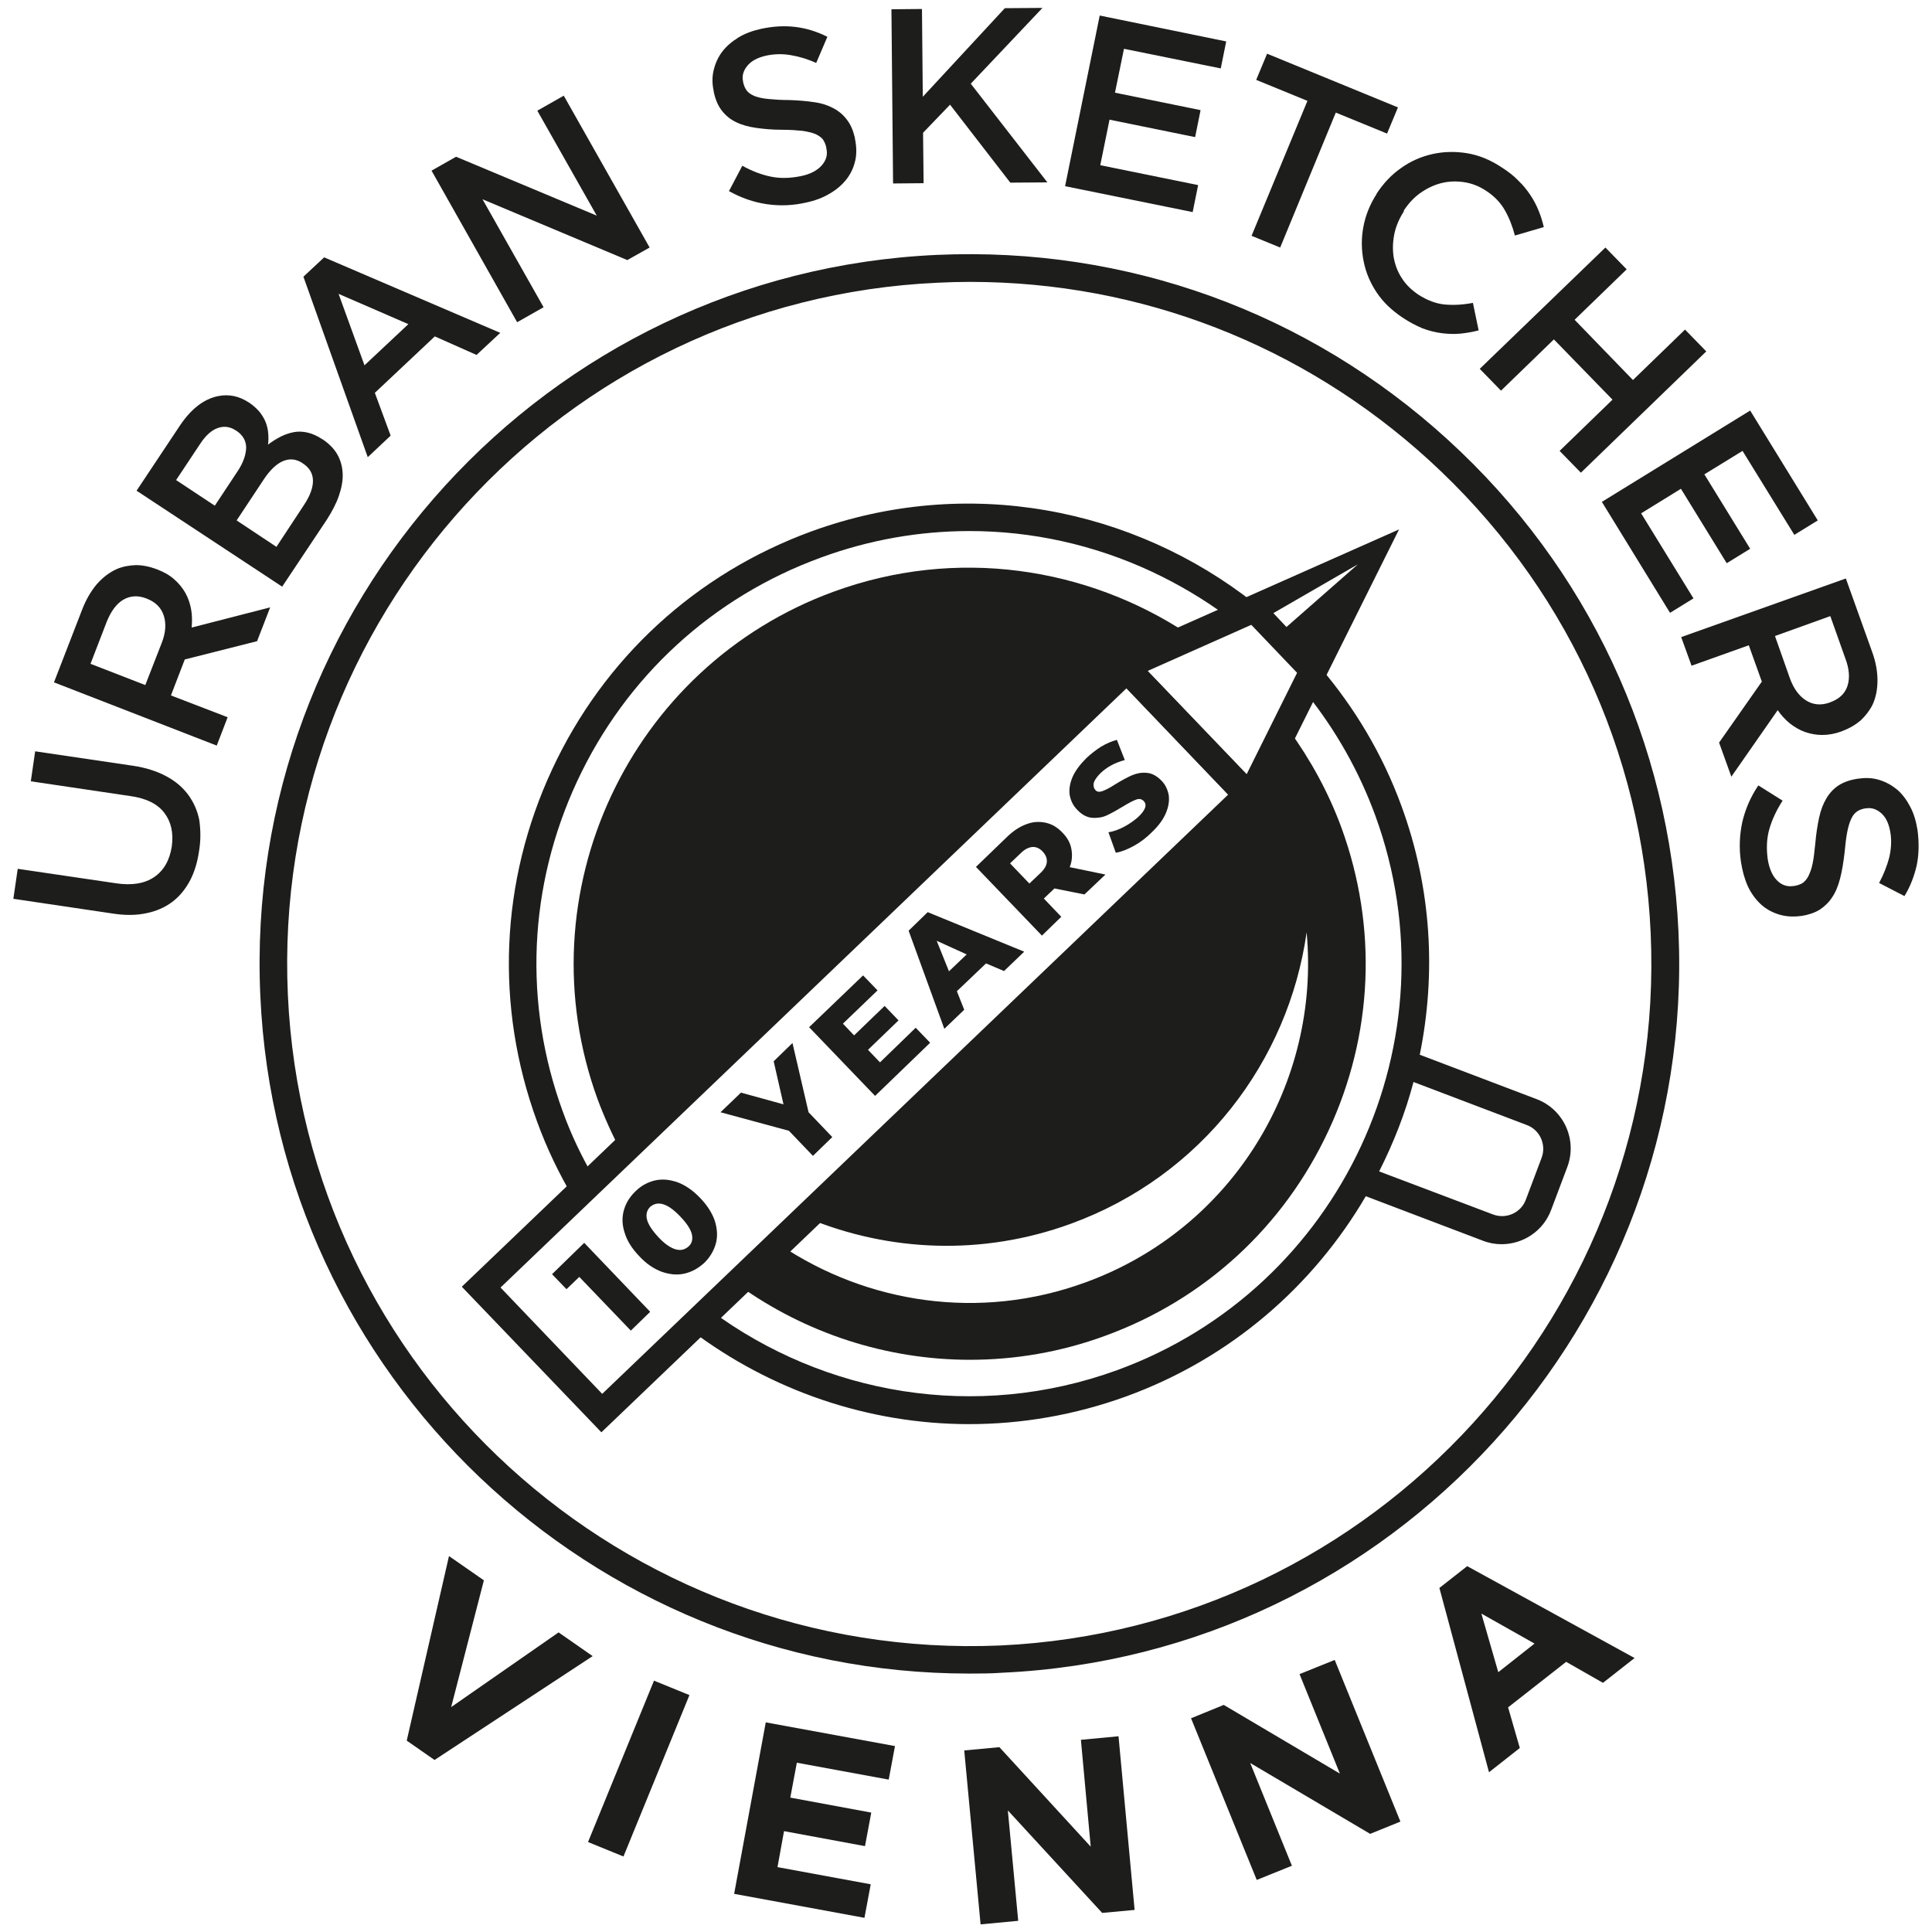<?xml version="1.0" encoding="utf-8"?> <svg xmlns="http://www.w3.org/2000/svg" xmlns:xlink="http://www.w3.org/1999/xlink" version="1.1" id="Ebene_2" x="0px" y="0px" viewBox="0 0 70.87 70.87" style="enable-background:new 0 0 70.87 70.87;" xml:space="preserve"> <style type="text/css"> .st0{fill:#1D1D1B;} </style> <g> <g> <path class="st0" d="M16.47,57.08l1.28,0.89l-1.2,4.65l3.94-2.74l1.25,0.87l-5.8,3.81l-1.02-0.71L16.47,57.08z"></path> <path class="st0" d="M23.99,61.65l1.3,0.53l-2.42,5.92l-1.3-0.53L23.99,61.65z"></path> <path class="st0" d="M28.09,63.18l4.74,0.87l-0.23,1.23l-3.37-0.62l-0.24,1.28l2.97,0.55l-0.23,1.23l-2.97-0.55l-0.24,1.32 l3.42,0.63l-0.23,1.23l-4.78-0.88L28.09,63.18z"></path> <path class="st0" d="M35.37,64.21l1.29-0.12l3.35,3.65l-0.36-3.92l1.38-0.13l0.59,6.37l-1.19,0.11l-3.46-3.76l0.38,4.05 l-1.38,0.13L35.37,64.21z"></path> <path class="st0" d="M43.69,63.03l1.2-0.49l4.26,2.52l-1.48-3.65l1.29-0.52l2.41,5.93l-1.11,0.45l-4.4-2.6l1.53,3.77l-1.29,0.52 L43.69,63.03z"></path> <path class="st0" d="M52.8,58.25l1.02-0.8l6.14,3.37l-1.16,0.91l-1.35-0.77l-2.13,1.67l0.43,1.49l-1.13,0.89L52.8,58.25z M56.29,60.29l-1.95-1.1l0.62,2.15L56.29,60.29z"></path> </g> <path class="st0" d="M35.54,61.39c-13.82,0-25.36-10.91-25.99-24.85C8.89,22.2,20.02,10,34.37,9.35c6.95-0.31,13.6,2.09,18.74,6.78 c5.14,4.69,8.14,11.1,8.46,18.04c0.65,14.34-10.48,26.54-24.82,27.19C36.33,61.39,35.93,61.39,35.54,61.39z M35.58,10.34 c-0.39,0-0.78,0.01-1.17,0.03C20.63,10.99,9.93,22.72,10.56,36.5c0.63,13.78,12.33,24.45,26.13,23.86 C50.47,59.72,61.17,48,60.55,34.22c-0.3-6.68-3.19-12.83-8.13-17.34C47.77,12.64,41.83,10.34,35.58,10.34z"></path> <g> <path class="st0" d="M7.3,31.23c-0.06,0.41-0.17,0.77-0.34,1.09c-0.17,0.31-0.38,0.57-0.65,0.77c-0.27,0.2-0.59,0.34-0.95,0.41 c-0.37,0.08-0.78,0.08-1.23,0.01l-3.64-0.54l0.16-1.1l3.6,0.53c0.59,0.09,1.06,0.01,1.41-0.23c0.35-0.24,0.56-0.61,0.64-1.11 c0.07-0.5-0.02-0.91-0.27-1.24c-0.25-0.33-0.67-0.54-1.26-0.62l-3.64-0.54l0.16-1.1l3.59,0.53c0.47,0.07,0.87,0.2,1.21,0.38 c0.34,0.18,0.61,0.41,0.81,0.68c0.2,0.27,0.34,0.58,0.41,0.93C7.36,30.44,7.37,30.82,7.3,31.23z"></path> <path class="st0" d="M1.98,25.03l1.03-2.66c0.14-0.37,0.33-0.69,0.54-0.94c0.22-0.25,0.46-0.43,0.72-0.55 c0.23-0.1,0.46-0.14,0.71-0.15c0.25,0,0.5,0.05,0.77,0.15l0.02,0.01c0.24,0.09,0.45,0.21,0.62,0.36c0.17,0.15,0.3,0.31,0.41,0.5 c0.1,0.18,0.17,0.38,0.21,0.6c0.04,0.21,0.04,0.44,0.02,0.67l2.88-0.74l-0.48,1.24l-2.65,0.67l-0.01,0.02l-0.5,1.3l2.08,0.8 l-0.4,1.04L1.98,25.03z M5.93,23.59c0.15-0.38,0.17-0.71,0.08-1c-0.09-0.29-0.3-0.5-0.6-0.62l-0.02-0.01 c-0.33-0.13-0.61-0.11-0.87,0.04c-0.25,0.15-0.45,0.42-0.61,0.82l-0.59,1.53l2.01,0.78L5.93,23.59z"></path> <path class="st0" d="M5.01,18l1.59-2.39c0.41-0.61,0.87-0.97,1.4-1.08c0.4-0.08,0.77,0,1.12,0.23l0.02,0.01 c0.16,0.11,0.29,0.23,0.39,0.35c0.1,0.13,0.17,0.25,0.22,0.38c0.05,0.13,0.08,0.27,0.09,0.41c0.01,0.14,0.01,0.28-0.01,0.4 c0.16-0.12,0.32-0.22,0.48-0.3c0.16-0.08,0.32-0.13,0.48-0.16c0.16-0.03,0.33-0.02,0.5,0.02c0.17,0.04,0.35,0.12,0.53,0.24 l0.02,0.01c0.24,0.16,0.42,0.35,0.54,0.56c0.12,0.22,0.18,0.45,0.19,0.7c0.01,0.25-0.04,0.52-0.14,0.81 c-0.1,0.29-0.25,0.57-0.44,0.87l-1.64,2.46L5.01,18z M8.72,17.28c0.2-0.3,0.3-0.59,0.31-0.85c0-0.26-0.12-0.47-0.36-0.63 l-0.02-0.01c-0.21-0.14-0.43-0.17-0.66-0.09c-0.23,0.08-0.44,0.27-0.64,0.57l-0.89,1.34l1.42,0.94L8.72,17.28z M11.16,18.51 c0.21-0.32,0.32-0.61,0.32-0.87c0-0.26-0.12-0.48-0.37-0.64l-0.01-0.01c-0.23-0.15-0.46-0.18-0.71-0.08 c-0.24,0.1-0.49,0.33-0.73,0.7l-0.98,1.48l1.46,0.97L11.16,18.51z"></path> <path class="st0" d="M11.13,10.15l0.76-0.71l6.46,2.77l-0.87,0.81l-1.53-0.68l-2.2,2.07l0.58,1.57l-0.84,0.79L11.13,10.15z M14.98,11.89l-2.56-1.11l0.95,2.62L14.98,11.89z"></path> <path class="st0" d="M15.83,6.26l0.9-0.51l5.16,2.16l-2.18-3.85l0.97-0.55l3.15,5.57l-0.82,0.46l-5.31-2.23l2.24,3.96l-0.97,0.55 L15.83,6.26z"></path> <path class="st0" d="M29.57,7.43c-0.48,0.11-0.96,0.13-1.44,0.06c-0.48-0.07-0.94-0.23-1.39-0.48l0.49-0.93 c0.36,0.2,0.71,0.33,1.05,0.4c0.34,0.07,0.71,0.06,1.1-0.02c0.34-0.07,0.59-0.2,0.76-0.39c0.17-0.19,0.23-0.4,0.17-0.64l0-0.02 c-0.02-0.11-0.07-0.21-0.12-0.29c-0.06-0.08-0.15-0.14-0.27-0.2c-0.12-0.05-0.28-0.09-0.48-0.12c-0.2-0.02-0.45-0.04-0.76-0.04 c-0.35,0-0.67-0.03-0.95-0.07c-0.28-0.04-0.53-0.11-0.73-0.21c-0.21-0.1-0.38-0.24-0.52-0.42c-0.14-0.18-0.24-0.41-0.3-0.7l0-0.02 c-0.06-0.27-0.06-0.53,0-0.77c0.06-0.25,0.16-0.47,0.31-0.67c0.15-0.2,0.35-0.37,0.59-0.52c0.24-0.15,0.52-0.25,0.83-0.32 c0.46-0.1,0.88-0.12,1.28-0.07c0.4,0.05,0.78,0.17,1.16,0.36l-0.41,0.96c-0.33-0.15-0.65-0.24-0.95-0.29 c-0.3-0.05-0.6-0.04-0.88,0.02c-0.32,0.07-0.56,0.2-0.7,0.38C27.26,2.6,27.21,2.8,27.26,3l0,0.02c0.03,0.12,0.07,0.22,0.13,0.3 c0.06,0.08,0.16,0.15,0.28,0.2c0.13,0.05,0.29,0.09,0.5,0.11c0.21,0.02,0.47,0.04,0.78,0.04c0.35,0.01,0.66,0.04,0.93,0.08 c0.28,0.04,0.51,0.12,0.71,0.23c0.2,0.11,0.36,0.25,0.49,0.43c0.13,0.17,0.22,0.39,0.28,0.65l0,0.02 c0.06,0.29,0.07,0.57,0.01,0.82c-0.06,0.26-0.17,0.49-0.33,0.69c-0.16,0.2-0.37,0.38-0.62,0.52C30.19,7.25,29.9,7.36,29.57,7.43z"></path> <path class="st0" d="M32.7,0.34l1.12-0.01l0.03,3.22l3.01-3.25l1.38-0.01l-2.63,2.78l2.81,3.62l-1.36,0.01l-2.21-2.86l-0.99,1.03 l0.02,1.85l-1.12,0.01L32.7,0.34z"></path> <path class="st0" d="M40.34,0.57l4.64,0.95l-0.2,0.99l-3.55-0.72L40.9,3.4l3.14,0.64l-0.2,0.99l-3.14-0.64l-0.34,1.67l3.59,0.73 l-0.2,0.99l-4.68-0.95L40.34,0.57z"></path> <path class="st0" d="M47.96,3.7l-1.88-0.77l0.4-0.96l4.8,1.97l-0.4,0.96L49,4.13l-2.04,4.95l-1.05-0.43L47.96,3.7z"></path> <path class="st0" d="M51.45,11.65c-0.39-0.26-0.71-0.56-0.95-0.92c-0.24-0.36-0.4-0.74-0.48-1.15c-0.08-0.4-0.09-0.82-0.01-1.25 c0.08-0.43,0.24-0.83,0.49-1.22L50.5,7.1c0.25-0.38,0.55-0.7,0.9-0.94c0.35-0.25,0.74-0.42,1.15-0.51 c0.41-0.09,0.83-0.1,1.26-0.03c0.43,0.07,0.85,0.24,1.26,0.51c0.25,0.16,0.46,0.32,0.63,0.5c0.18,0.17,0.32,0.35,0.44,0.53 c0.12,0.18,0.22,0.37,0.3,0.57c0.08,0.19,0.14,0.39,0.19,0.6l-1.06,0.31c-0.09-0.34-0.21-0.65-0.37-0.93 c-0.16-0.28-0.39-0.52-0.7-0.72c-0.26-0.17-0.53-0.27-0.81-0.31c-0.28-0.04-0.56-0.03-0.83,0.04c-0.27,0.07-0.52,0.19-0.76,0.36 c-0.24,0.17-0.44,0.39-0.61,0.65L51.5,7.75c-0.17,0.26-0.29,0.54-0.35,0.82c-0.06,0.29-0.07,0.57-0.03,0.85 c0.05,0.28,0.14,0.54,0.3,0.78c0.15,0.24,0.36,0.44,0.61,0.61c0.33,0.21,0.65,0.33,0.97,0.36c0.32,0.03,0.66,0.01,1.03-0.06 l0.21,1.01c-0.24,0.06-0.47,0.1-0.69,0.12c-0.23,0.02-0.45,0.01-0.68-0.02c-0.23-0.03-0.46-0.09-0.7-0.18 C51.94,11.94,51.7,11.82,51.45,11.65z"></path> <path class="st0" d="M58.89,9.08l0.78,0.8l-1.91,1.85l2.14,2.21l1.91-1.85l0.78,0.8l-4.6,4.45l-0.78-0.8l1.94-1.88L57,12.45 l-1.94,1.88l-0.78-0.8L58.89,9.08z"></path> <path class="st0" d="M64.2,15.06l2.48,4.03l-0.86,0.53l-1.9-3.08l-1.4,0.86l1.68,2.73l-0.86,0.53l-1.68-2.73l-1.46,0.9l1.92,3.12 l-0.86,0.53l-2.5-4.07L64.2,15.06z"></path> <path class="st0" d="M67.71,21.22l0.96,2.68c0.14,0.38,0.2,0.73,0.2,1.06c0,0.33-0.06,0.63-0.18,0.89 c-0.11,0.22-0.26,0.41-0.44,0.58c-0.19,0.16-0.41,0.29-0.68,0.39l-0.02,0.01c-0.25,0.09-0.48,0.13-0.71,0.13 c-0.22,0-0.43-0.04-0.63-0.11c-0.2-0.07-0.38-0.18-0.55-0.31c-0.17-0.14-0.32-0.3-0.45-0.49l-1.7,2.44l-0.45-1.25l1.57-2.24 l-0.01-0.02l-0.47-1.31l-2.1,0.75l-0.38-1.05L67.71,21.22z M65.66,24.89c0.14,0.38,0.34,0.65,0.6,0.81 c0.26,0.16,0.55,0.18,0.86,0.07l0.02-0.01c0.33-0.12,0.54-0.32,0.63-0.6c0.09-0.28,0.07-0.62-0.08-1.01l-0.55-1.55l-2.03,0.73 L65.66,24.89z"></path> <path class="st0" d="M63.86,31.6c-0.07-0.49-0.05-0.97,0.05-1.44c0.11-0.47,0.3-0.92,0.59-1.35l0.89,0.56 c-0.22,0.34-0.38,0.68-0.48,1.02c-0.1,0.33-0.12,0.7-0.07,1.1c0.05,0.34,0.16,0.61,0.33,0.79c0.17,0.18,0.38,0.26,0.62,0.22 l0.02,0c0.12-0.02,0.21-0.05,0.3-0.1c0.08-0.05,0.16-0.14,0.22-0.25c0.06-0.12,0.12-0.27,0.16-0.47c0.04-0.19,0.07-0.44,0.1-0.75 c0.03-0.35,0.08-0.66,0.14-0.94c0.06-0.28,0.15-0.51,0.27-0.71s0.27-0.36,0.46-0.48c0.19-0.12,0.43-0.2,0.72-0.24l0.02,0 c0.27-0.04,0.53-0.02,0.77,0.06c0.24,0.08,0.45,0.2,0.64,0.36c0.19,0.17,0.34,0.38,0.47,0.63c0.13,0.25,0.21,0.53,0.26,0.85 c0.06,0.46,0.05,0.89-0.03,1.28c-0.09,0.39-0.23,0.77-0.45,1.13l-0.93-0.48c0.17-0.32,0.29-0.63,0.37-0.93 c0.07-0.3,0.09-0.59,0.05-0.88c-0.05-0.33-0.15-0.57-0.32-0.73c-0.17-0.16-0.36-0.23-0.57-0.2l-0.02,0 c-0.12,0.02-0.22,0.05-0.31,0.11c-0.09,0.06-0.16,0.14-0.22,0.27c-0.06,0.12-0.11,0.29-0.15,0.49c-0.04,0.21-0.07,0.46-0.1,0.78 c-0.04,0.34-0.09,0.65-0.16,0.92c-0.07,0.27-0.16,0.5-0.29,0.69c-0.12,0.19-0.28,0.34-0.46,0.46c-0.18,0.11-0.41,0.19-0.67,0.23 l-0.02,0c-0.3,0.04-0.57,0.02-0.82-0.06c-0.25-0.08-0.47-0.2-0.66-0.38c-0.19-0.18-0.35-0.4-0.47-0.66 C63.99,32.23,63.91,31.93,63.86,31.6z"></path> </g> <g> <path class="st0" d="M21.17,28.66c1.79-3.84,4.97-6.76,8.95-8.21c1.77-0.65,3.61-0.97,5.45-0.97c2.28,0,4.56,0.5,6.68,1.49 c0.98,0.46,1.91,1.01,2.76,1.64l1.03-0.46c-4.45-3.52-10.56-4.74-16.27-2.66c-4.24,1.55-7.62,4.65-9.52,8.74 c-1.9,4.09-2.1,8.67-0.55,12.91c0.36,0.99,0.81,1.92,1.33,2.8l0.76-0.73c-0.44-0.76-0.83-1.56-1.14-2.42 C19.19,36.81,19.38,32.51,21.17,28.66z"></path> <path class="st0" d="M46.04,28.99l-16.4,15.7c2.97,1.22,6.38,1.39,9.64,0.2c4.8-1.75,7.98-5.96,8.65-10.69 c0.51,5.49-2.68,10.86-8.11,12.84c-3.88,1.42-8.01,0.77-11.2-1.37l-1.53,1.47c2.45,1.76,5.42,2.74,8.49,2.74 c1.65,0,3.33-0.28,4.96-0.88c3.65-1.33,6.55-4,8.19-7.52s1.81-7.46,0.48-11.11c-0.48-1.31-1.14-2.5-1.92-3.58l-1.14,2.28 l-4.68-4.89l2.1-0.93c-3.71-2.45-8.49-3.19-12.98-1.55c-7.52,2.74-11.41,11.1-8.67,18.62c0.25,0.67,0.54,1.31,0.87,1.93 L41.55,24.3L46.04,28.99z"></path> <path class="st0" d="M56.37,40.32l-4.29-1.63c0.6-2.95,0.44-6.09-0.67-9.12c-0.7-1.92-1.73-3.62-2.98-5.09l-0.49,0.98 c1.06,1.33,1.91,2.82,2.51,4.46c3,8.22-1.25,17.34-9.47,20.34c-5.2,1.89-10.75,0.89-14.9-2.18l-0.74,0.71 c2.92,2.21,6.5,3.45,10.21,3.45c1.92,0,3.87-0.33,5.77-1.02c3.84-1.4,6.86-4.06,8.78-7.34l4.29,1.63 c0.23,0.09,0.46,0.13,0.69,0.13c0.79,0,1.53-0.48,1.82-1.26l0.58-1.54C57.88,41.83,57.37,40.7,56.37,40.32z M56.55,42.47 l-0.58,1.54c-0.18,0.48-0.72,0.72-1.2,0.54l-4.18-1.58c0.53-1.05,0.96-2.14,1.26-3.28l4.16,1.58 C56.49,41.45,56.73,41.99,56.55,42.47z"></path> </g> <path class="st0" d="M22.06,52.54l-5.12-5.34l24.41-23.36l5.12,5.34L22.06,52.54z M18.36,47.23l3.73,3.9l22.96-21.98l-3.73-3.9 L18.36,47.23z"></path> <path class="st0" d="M40.39,24.27l5.6,5.85l5.33-10.7L40.39,24.27z M49.81,20.7L47.19,23l-0.48-0.51L49.81,20.7z M45.73,28.4 l-3.63-3.79l3.8-1.69l1.68,1.76L45.73,28.4z"></path> <g> <path class="st0" d="M21.43,45.59l2.42,2.53l-0.71,0.69l-1.89-1.97l-0.47,0.45l-0.53-0.55L21.43,45.59z"></path> <path class="st0" d="M25.1,46.72c-0.27,0.06-0.54,0.03-0.83-0.07c-0.29-0.11-0.56-0.29-0.82-0.57c-0.26-0.27-0.44-0.55-0.53-0.84 c-0.1-0.29-0.11-0.57-0.04-0.83c0.07-0.26,0.21-0.5,0.43-0.71c0.21-0.21,0.46-0.34,0.72-0.4c0.27-0.06,0.54-0.03,0.83,0.07 c0.29,0.11,0.56,0.3,0.82,0.57c0.26,0.27,0.44,0.55,0.54,0.84c0.09,0.29,0.11,0.57,0.04,0.83c-0.07,0.26-0.21,0.5-0.42,0.71 C25.61,46.53,25.37,46.66,25.1,46.72z M25.38,45.28c-0.04-0.18-0.18-0.4-0.43-0.66c-0.24-0.25-0.45-0.4-0.64-0.45 c-0.18-0.05-0.33-0.01-0.46,0.1c-0.12,0.12-0.16,0.27-0.12,0.45c0.04,0.18,0.18,0.4,0.42,0.66s0.46,0.4,0.64,0.45 c0.18,0.05,0.33,0.01,0.46-0.1C25.38,45.62,25.42,45.47,25.38,45.28z"></path> <path class="st0" d="M29.66,40.8l0.87,0.91l-0.71,0.69l-0.88-0.92l-2.51-0.68l0.75-0.72l1.56,0.43l-0.36-1.58l0.69-0.67 L29.66,40.8z"></path> <path class="st0" d="M33.59,37.7l0.53,0.55L32.1,40.2l-2.42-2.52l1.98-1.9l0.53,0.55l-1.27,1.22l0.41,0.43l1.12-1.08l0.51,0.53 l-1.12,1.08l0.44,0.46L33.59,37.7z"></path> <path class="st0" d="M36.17,35.34l-1.07,1.02l0.27,0.68l-0.73,0.7l-1.31-3.6l0.7-0.68l3.54,1.45l-0.74,0.71L36.17,35.34z M35.46,35.01l-1.1-0.5l0.45,1.12L35.46,35.01z"></path> <path class="st0" d="M38.68,32.59l-0.39,0.37l0.64,0.67l-0.71,0.69l-2.42-2.52l1.15-1.11c0.23-0.22,0.46-0.37,0.71-0.46 c0.24-0.09,0.47-0.1,0.7-0.05c0.23,0.05,0.43,0.17,0.61,0.36c0.18,0.18,0.29,0.38,0.33,0.6c0.04,0.22,0.03,0.44-0.06,0.67 l1.31,0.27l-0.77,0.73L38.68,32.59z M37.87,31.07c-0.13,0.01-0.28,0.08-0.42,0.22l-0.4,0.38l0.71,0.74l0.4-0.38 c0.15-0.14,0.23-0.28,0.24-0.41c0.01-0.14-0.04-0.26-0.15-0.38C38.14,31.12,38.01,31.06,37.87,31.07z"></path> <path class="st0" d="M41.59,31.03c-0.24,0.13-0.46,0.22-0.66,0.25l-0.27-0.75c0.19-0.03,0.38-0.1,0.57-0.2 c0.19-0.1,0.36-0.22,0.51-0.35c0.28-0.26,0.35-0.46,0.21-0.6c-0.07-0.07-0.16-0.09-0.27-0.05c-0.11,0.04-0.27,0.12-0.48,0.25 c-0.23,0.14-0.43,0.25-0.6,0.33c-0.17,0.08-0.35,0.1-0.54,0.09c-0.19-0.02-0.37-0.11-0.54-0.29c-0.15-0.15-0.24-0.33-0.28-0.54 c-0.03-0.2,0-0.42,0.1-0.66c0.1-0.23,0.27-0.46,0.51-0.7c0.17-0.16,0.35-0.3,0.54-0.42c0.2-0.12,0.39-0.2,0.58-0.25l0.29,0.74 c-0.37,0.1-0.66,0.26-0.89,0.48c-0.14,0.14-0.22,0.26-0.25,0.36c-0.02,0.1,0,0.19,0.06,0.26c0.06,0.07,0.15,0.08,0.26,0.04 c0.11-0.04,0.27-0.12,0.47-0.25c0.23-0.14,0.43-0.25,0.61-0.33c0.17-0.07,0.35-0.11,0.54-0.09c0.19,0.01,0.37,0.11,0.54,0.28 c0.15,0.15,0.23,0.33,0.27,0.53c0.03,0.2,0,0.42-0.1,0.66s-0.27,0.47-0.51,0.7C42.05,30.73,41.83,30.9,41.59,31.03z"></path> </g> </g> </svg> 